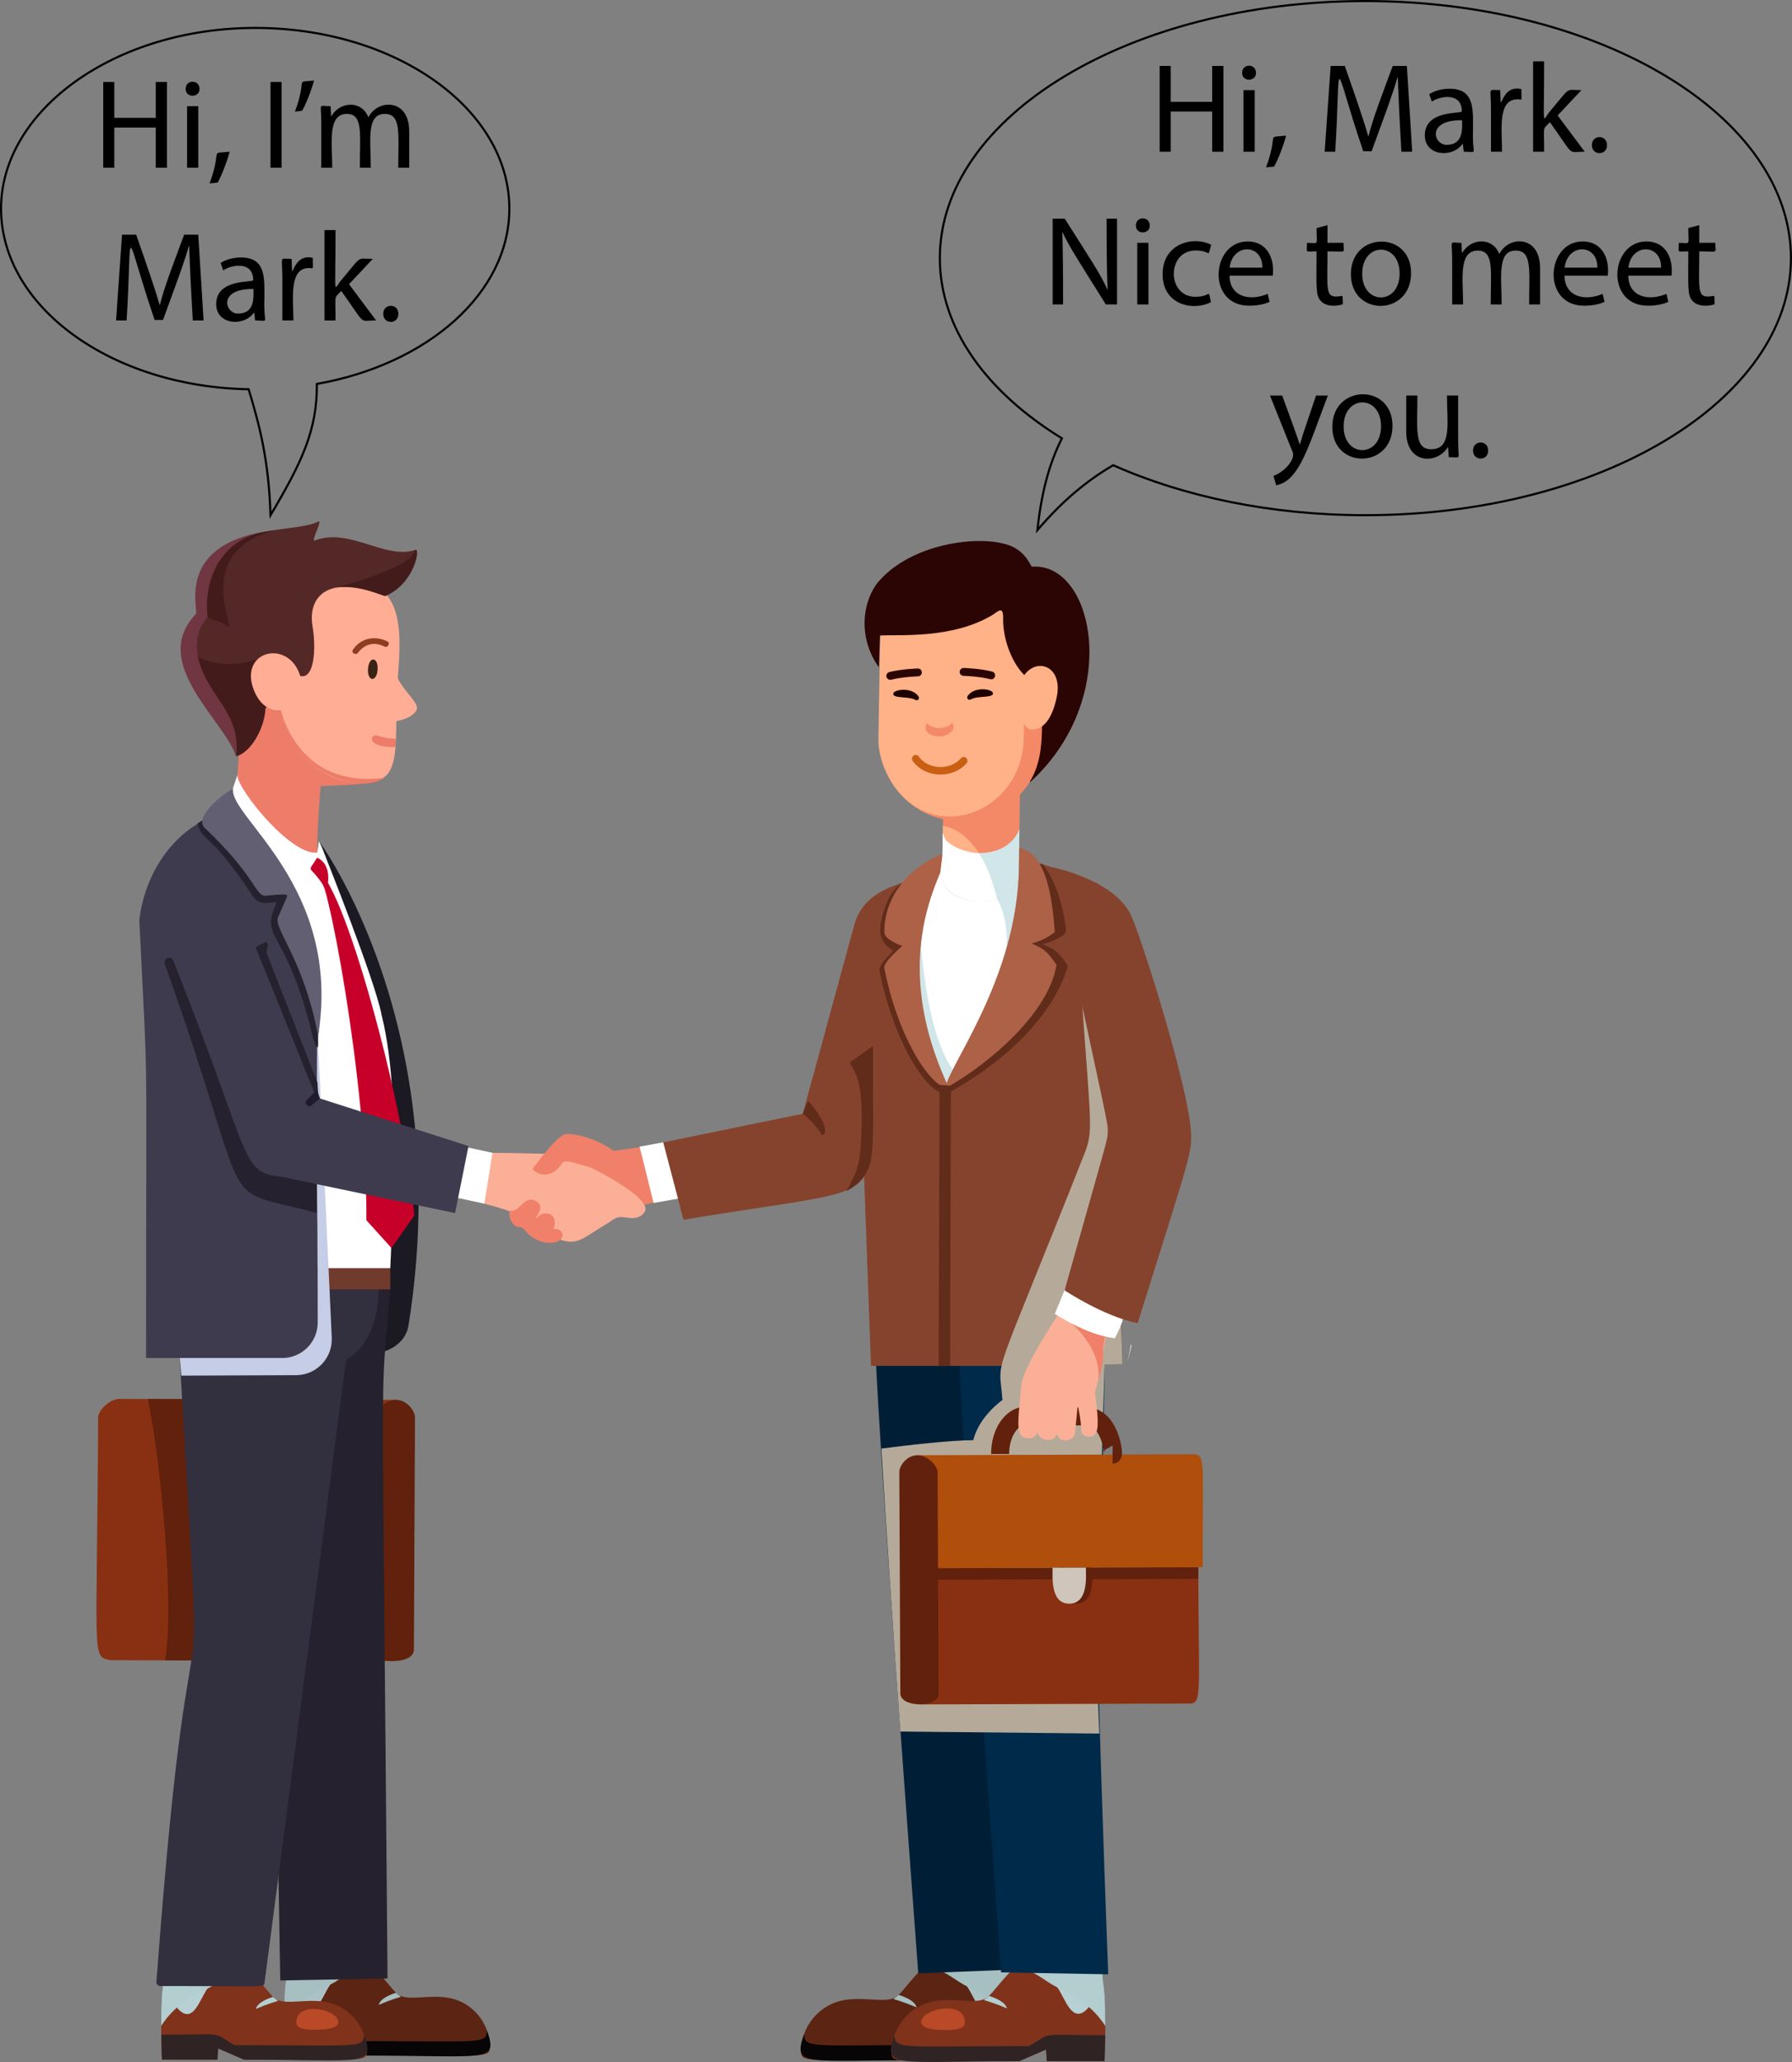 <?xml version="1.0" encoding="UTF-8"?><svg xmlns="http://www.w3.org/2000/svg" viewBox="0 0 845.07 972.16"><rect x="0" y="0" width="845.07" height="972.16" fill="#808080" stroke="none"/><defs><style>.cls-1{fill:#322f3e;}.cls-2{stroke-width:8.91px;}.cls-2,.cls-3,.cls-4,.cls-5,.cls-6{fill:none;stroke-miterlimit:10;}.cls-2,.cls-4{stroke:#61210c;}.cls-7{fill:#fff;}.cls-8{fill:#cfc5bb;}.cls-9{fill:#c70029;}.cls-3{stroke:#000;}.cls-10{fill:#ffb287;}.cls-11{fill:#f08069;}.cls-12{fill:#8e3d21;}.cls-13{fill:#001f36;}.cls-14{isolation:isolate;}.cls-15{fill:#3a2416;}.cls-4{stroke-width:8.5px;}.cls-16{fill:#703641;}.cls-17{fill:#b5aa9a;}.cls-17,.cls-18,.cls-19,.cls-20,.cls-21{mix-blend-mode:multiply;}.cls-18{fill:#b2c2d4;}.cls-22{fill:#635f72;}.cls-23{fill:#d1e6e8;}.cls-24{fill:#441b1b;}.cls-25{fill:#b7d0d4;}.cls-26{fill:#f48967;}.cls-27{fill:#ffad94;}.cls-28{fill:#612c1a;}.cls-29{fill:#85432d;}.cls-5{stroke:#c95f13;stroke-width:3.55px;}.cls-5,.cls-6{stroke-linecap:round;}.cls-30{fill:#61210c;}.cls-31{fill:#002a4a;}.cls-32{fill:#1b1922;}.cls-33{fill:#552828;}.cls-34{fill:#ad6147;}.cls-35{fill:#b04e0c;}.cls-36{fill:#ed7c69;}.cls-37{fill:#070505;}.cls-38{fill:#5c2413;}.cls-19{fill:#b2cecf;}.cls-39{fill:#1e0000;}.cls-40{fill:#abc2c5;}.cls-41{fill:#703b2d;}.cls-6{stroke:#2b0404;stroke-width:3.71px;}.cls-42{fill:#25212e;}.cls-43{fill:#2f2423;}.cls-44{fill:#c6cde6;}.cls-45{fill:#ba4927;}.cls-46{fill:#fbaf97;}.cls-47{fill:#8a3012;}.cls-48{fill:#2b0404;}.cls-21{fill:#a6bfc0;}.cls-49{fill:#3f3b4f;}.cls-50{fill:#80321b;}.cls-51{fill:#1f1a2d;}</style></defs><g class="cls-14"><g id="Layer_1"><g><path class="cls-36" d="m111.53,368.9c12.1,19.87,25,31.31,38.47,36.75-1.2-4,.66-30.8,1.91-41.82.3-2.64,3.11-6.26,5.76-6.05,2.81.22-33.94-17.1-33.94-17.1-17.82,5.04-8.32-2.77-12.2,28.22Z"/><path class="cls-32" d="m150.43,396.56s64.68,87.27,42.24,228.19c-1.6,10.03-11.91,12.53-11.91,12.53l-21.56-.77-8.77-239.95Z"/><g><path class="cls-11" d="m333.2,562.42c-32.1,5.65-25.49,4.95-32.08,6.26-4.53,3.97-12.21,3.57-17.02,4.94-2.27.66-3.11,3.79-4.14,4.1-21.42,5.19-17.25.23-21.51,2.38-3.44,1.48-8.36-4-4.35-7.13-3.93,1.46-8.24-4.48-4.37-8.36-.33.14-3.14,1.24-4.88-1.9-2.98-5.41,2-7.35,19.55-16.22,7.03-3.55,6.84-1.12,37.22-5.61l31.58,21.53Z"/><path class="cls-29" d="m449.4,434.99c-35.96,103.86-39.19,112.92-39.19,113.81-5.38,16.59-15.57,14.34-87.93,26.27-1.07-4.03-7.34-28.39-9.54-36.48l65.82-13.48,24.53-89.88,46.31-.23Z"/></g><g><path class="cls-40" d="m442.71,947.12l29.82,5.8,6.42-33.04c-9.08-3.09-21.7-2.86-30.82-.64l-5.42,27.87Z"/><path class="cls-38" d="m377.77,967.3c0,5.36,3.67,3.99,60.28,3.99l12.66-5.5.35,5.5h27.22c.33-7.82,1.02-33.56-1.34-41.02-2.42-7.68-.14,9.99-7.12,16.71-7.04,6.8-10.27-5.74-13.87-10.55-4.22-5.63-10.16-8.52-17.06-9.91-3.76-.79-10.58,9.43-15.1,14.03-6.52,6.7-24.91-4.59-38.76,9.24-4.78,4.78-7.26,11.12-7.26,17.52Z"/><path class="cls-37" d="m438.05,971.29l12.66-5.5.35,5.5h27.22s.22-5.33.32-12.25c-32.6,0-24.28-1.71-35.88,5.13-60.42,0-63.16,1.81-63.53-5.12-5.54,15.74.06,12.24,58.87,12.24Z"/><path class="cls-21" d="m436.42,927.09c8.37.76,14.44,7.14,19.52,9.34,17.39,7.55,22.44,18.54,22.68,18.15.08-33.05-3.53-14.86.33-34.69-9.08-3.09-21.7-2.86-30.82-.64l-1.86,9.57c-2.3-1.03-7.7-3.17-9.85-1.73Z"/><path class="cls-21" d="m432.26,946.44c-.81-3.1-5.51-5-8.48-5.9-3.28,3.37-4.85.2,8.48,5.9Z"/></g><g><path class="cls-25" d="m485.31,947.6l29.82,5.8,6.42-33.04c-9.08-3.09-21.7-2.86-30.82-.64l-5.42,27.88Z"/><path class="cls-50" d="m420.38,967.78c0,5.32,3.55,3.99,60.28,3.99l12.65-5.5.35,5.5h27.22c.33-7.78,1.03-33.55-1.34-41.02-2.42-7.7-.14,9.99-7.12,16.71-7.04,6.8-10.27-5.73-13.86-10.55-3.39-4.54-8.53-8.2-17.06-9.91-3.76-.79-10.58,9.43-15.1,14.03-6.63,6.78-24.92-4.59-38.75,9.24-4.78,4.79-7.26,11.11-7.26,17.52Z"/><path class="cls-43" d="m480.66,971.77l12.65-5.5.35,5.5h27.22s.22-5.32.32-12.24c-32.6,0-24.28-1.71-35.88,5.13-60.42,0-63.15,1.81-63.53-5.12-5.62,16.01.39,12.23,58.87,12.23Z"/><path class="cls-19" d="m479.02,927.57c8.4.76,14.29,7.07,19.52,9.34,17.27,7.49,22.41,18.38,22.68,18.14.06-25.75-1.82-14.92-1.54-35.28-9.08-3.09-22.03-3.94-31.15-1.72l.34,11.24c-2.24-1-7.7-3.17-9.85-1.73Z"/><path class="cls-45" d="m434.44,953.4c0,2.8,5.13,3.68,11.46,3.68s9.12-.88,9.12-3.68c0-10.61-20.58-6.44-20.58,0Z"/><path class="cls-19" d="m474.87,946.92c-.81-3.1-5.51-5-8.48-5.9-3.3,3.38-4.86.2,8.48,5.9Z"/></g><path class="cls-7" d="m531.7,642.14c2.13-8.78,2.06-7.82,1.61-8.2-.47,2.68-1.01,5.41-1.61,8.2Z"/><path class="cls-13" d="m522.22,598.12c0,23.23.64,22.35-1.15,23.18l-63.13,28.86c-5.35,44.8,7.88,107.08,20.64,144.03-11.71,49.16-9.49,20.2-5.74,134.62l-39.81,1.55c-27.49-370.21-22.5-331.13-15.46-329.77,0-1.44.01-.09-.07-6.34,41.53,0,20.56-.88,104.72,3.87Z"/><path class="cls-31" d="m522.6,930.82l-50.52-.9c-27.14-373.65-22.79-333.08-15.46-331.64,0-1.42.01-.02-.07-6.37,38.48,0,27.94-.42,64.52,1.62,0,211.62-9.03,51.54,1.53,337.29Z"/><g><path class="cls-47" d="m185.69,783.19l-133.74-.47c-8.92-1.88-6.19.3-5.66-114.57.02-2.84,4.65-8.1,9.58-8.61l130.98.45c-7.81,70.33-7.21,42.37-1.15,123.21Z"/><path class="cls-2" d="m90.25,659.66c.1,0,.49-18.88,12.79-18.83l30.12-.38c7.04.02,12.72,8.5,12.7,18.93"/><path class="cls-30" d="m195.2,777.78c-.06,7.18-18.99,7.06-18.92,0l.5-109.48c.03-3.12,4.98-8.31,10.05-8.31s8.9,5.32,8.87,8.31l-.51,109.48Z"/></g><g><path class="cls-40" d="m168.53,945.88l-28.69,5.58-6.18-31.79c8.74-2.97,20.88-2.75,29.66-.61l5.22,26.82Z"/><path class="cls-38" d="m231.02,965.3c0,5.18-3.61,3.84-58,3.84l-12.18-5.29-.34,5.29h-26.19c-.32-7.59-.98-32.29,1.29-39.47,2.32-7.41.14,9.61,6.86,16.08,6.77,6.54,9.88-5.51,13.34-10.15,4.04-5.4,9.75-8.2,16.41-9.54,3.62-.75,10.17,9.07,14.53,13.5,6.39,6.54,23.99-4.42,37.29,8.89,4.6,4.6,6.98,10.7,6.98,16.86Z"/><path class="cls-37" d="m173.02,969.14l-12.18-5.29-.34,5.29h-26.19s-.22-5.12-.31-11.78c31.38,0,23.36-1.65,34.53,4.94,58.53,0,60.78,1.65,61.13-4.93,5.4,15.37-.34,11.77-56.65,11.77Z"/><path class="cls-21" d="m174.59,926.6c-8.04.73-13.9,6.87-18.78,8.99-16.84,7.31-21.56,17.79-21.83,17.46-.07-31.82,3.4-14.29-.32-33.38,8.74-2.97,20.88-2.75,29.66-.61l1.79,9.21c2.2-.98,7.41-3.05,9.48-1.66Z"/><path class="cls-21" d="m178.59,945.23c.78-2.98,5.3-4.81,8.16-5.68,3.17,3.25,4.69.18-8.16,5.68Z"/></g><g><path class="cls-25" d="m110.59,947.82l-28.69,5.58-6.18-31.79c8.74-2.97,20.88-2.75,29.66-.61l5.21,26.82Z"/><path class="cls-50" d="m173.08,967.23c0,5.18-3.61,3.84-58,3.84l-12.18-5.29-.34,5.29h-26.19c-.32-7.58-.98-32.29,1.29-39.47,2.32-7.4.14,9.61,6.85,16.08,6.77,6.54,9.88-5.51,13.34-10.15,4.04-5.4,9.75-8.2,16.41-9.54,3.63-.75,10.16,9.05,14.53,13.5,6.4,6.54,23.98-4.42,37.29,8.89,4.6,4.6,6.98,10.7,6.98,16.86Z"/><path class="cls-43" d="m115.07,971.07l-12.18-5.29-.34,5.29h-26.19s-.22-5.12-.31-11.78c31.38,0,23.36-1.65,34.53,4.94,58.53,0,60.78,1.65,61.13-4.93,5.41,15.37-.34,11.77-56.65,11.77Z"/><path class="cls-19" d="m116.64,928.54c-8.04.73-13.9,6.87-18.78,8.99-16.84,7.31-21.54,17.77-21.83,17.46-.06-24.78,1.75-14.34,1.49-33.95,8.74-2.97,21.19-3.79,29.97-1.66l-.33,10.82c2.17-.97,7.41-3.05,9.48-1.66Z"/><path class="cls-45" d="m159.55,953.4c0,2.7-4.94,3.54-11.03,3.54s-8.78-.84-8.78-3.54c0-10.21,19.8-6.21,19.8,0Z"/><path class="cls-19" d="m120.64,947.16c.78-2.98,5.3-4.81,8.16-5.68,3.18,3.25,4.71.18-8.16,5.68Z"/></g><path class="cls-42" d="m127.58,659.76l49.72-51.85h6.77c-4.94,60.78-3.92,1.29-1.32,324.87l-50.59.95-4.57-273.96Z"/><path class="cls-30" d="m148.22,659.84l-15.98,123.17-54.35-.2c4.41-27.03-1.97-92.68-8.17-123.23l78.49.26Z"/><path class="cls-1" d="m82.82,605.49c14.97,271.01,9.58,79.21-9.06,328.94-.1,1.02.74,1.92,1.78,1.92,49.22,0,48.91.79,49.19-1.45l38.49-293.81s16.65-7.47,15.26-37.2c-84.49.85-63.94.45-95.66,1.6Z"/><path class="cls-49" d="m68.87,640.25h64.24c9.23,0,16.71-7.48,16.71-16.71,0-92.59-3.09-48.84,11.85-162.2-7.86-1.78-12.56-48.64-12.56-54.11-6.88,1.68-15.64-7.98-18.84-11.23-4.74-4.84-10.55-8.91-14.44-14.87-29.22,2.28-47.19,27.17-50.13,52.68,4.27,88.94,3.17,39.99,3.17,206.43Z"/><path class="cls-42" d="m110.74,440.06c-17.26,6.41-17.5,7.61-29.06,12.59-1.45-2.17-4.59-.81-4,1.74,43.81,122.67,22.17,104.14,71.77,117.52v-41.72c-4.09-1.29-1.96.84-38.7-90.13Z"/><path class="cls-7" d="m153.23,403.18s23.32,58.29,26.5,74.43c-16.34,9.64-41.34-60.01-26.5-74.43Z"/><path class="cls-7" d="m167.78,451.43c-7.44-9.11-9.37-39.4-17.35-54.87l-2.01,13.47c2.46,11.14,7.33,32.44,7.62,41.72.08,2.34-5.13-7.24-6.85-4.96-.9,1.17-.86,5.49,1.31,16.22-.88,22.17-1.5,83.28-.39,139.5l33.95-4.62c2.3-50.99,5.81-119.4-16.28-146.46Z"/><rect class="cls-41" x="149.83" y="597.89" width="34.23" height="10.03"/><g class="cls-20"><path class="cls-44" d="m156.45,630.74c.4,9.53-7.18,17.56-16.81,17.61l-54.14.22-.69-8.32h48.31c9.22,0,16.7-7.48,16.7-16.71,0-166.56-2.58-187.8,6.64,7.2Z"/></g><path class="cls-7" d="m111.91,365.54c.37,7.3,27.18,40.12,38.84,36.15l11.18,65.09c-3.3,0-15.56-14.11-26.63-46.87-7.17-21.2-16.21-29.54-26.63-44.73l3.24-9.64Z"/><path class="cls-42" d="m150.18,486.92c-.75,2.78,1.05,11.77-2.38,3.24-13.01-54.99-25.72-45.68-17.31-64.87-4.05.26-8.31,1.7-11.21-2.7-20.95-31.7-24.13-25.48-26.1-34.41,5.01-3.35,9.63-4.84,15.35-6.03.87,7.66,17.57,9.07,31.93,44.64,4.94,12.23,10.14,39.57,9.84,40.46-.84,2.46.96,15.82-.13,19.66Z"/><path class="cls-22" d="m150.01,488.44c-6.79-36.46-21.22-50.69-18.9-55.97,4.5-10.27,4.51-9.87,4.15-10.42-.54-.8-8.63.12-9.58.25-5.38.73-4.32-8.52-29.12-31.96-5.44-5.14,9.21-16.68,13.39-18.4-2.11,13.2,51.5,46.01,40.06,116.51Z"/><path class="cls-9" d="m172.77,575.29c.57-63.92-19.29-168.92-23.41-164.26,11.28,0,41.99,110.5,46,162.08l-10.73,15.31-11.85-13.13Z"/><path class="cls-9" d="m149.52,404.38c-4.59,7.62-4.01,2.95,2.12,11.77,1.86,2.68,2.88,7.22,4.18,13.39,3.18-.28,3.33-2.63,3.33-2.63l-4.5-10.76s1.54-8.98-5.13-11.77Z"/><path class="cls-46" d="m227.49,543.67l-6.08,21.84s3.36,1.02,7.01,1.98c18.77,4.96,11.29,4.32,18.37,8.3,25.39,14.28,22.97,10.96,39.33,1.19,3.84-2.29,4.07-3.55,8.42-3.06,2.18.24,6.89,1.53,9.51-2.67,4.46-7.15-34.64-26.94-43.51-27.19-31.32-.82-32.92-.5-33.05-.38Z"/><path class="cls-29" d="m526.49,591.56c-1.75-22.99,1.01-40.91,2.04-40.82.32-39.47.58-14.19-1.81-123.27-20.3-18.42-22.97-15.5-50.74-24.91-41.19,12.95-66.17,11.5-72.88,32.65l7.65,208.75c96.52,0,73.3.27,118.55-.85-1.15-42.05-.59-22.8-2.8-51.56Z"/><path class="cls-17" d="m520.89,643.33c-4.57,157.68-4.41,122.55-2.48,173.99l-93.79-.95c-3.13-43.34-6.51-92.22-8.98-133.42,10.92-1.4,32.31-3.94,43.32-3.94,2.87-11.48,13.78-18.95,13.78-18.95-1.63-21.98-6.42-2.17,38.51-115.74,4.5-11.31,3.09-13.37-1.18-74.91l18.71,51.72c-.24,29.77,0,29.27-.65,29.76-5.02,20.78-.27,39.37,1.17,92.25l-8.41.21Z"/><path class="cls-23" d="m487.67,470.83c-42.61,41.31-24.16,25.41-41.73,42.21l-15.42-24.59c2.27-29.95.54-53.7,13.82-77.26,1.83-3.29-.23-2.45,11.57-2.58,24.59-.27,24.31-.84,24.56.78l7.21,61.45Z"/><path class="cls-26" d="m481.04,370.39l-.64,42.86c-.09,4.43-5.7,8.6-10.26,10.3-10.99,4.06-23.99-1.38-25.55-8.28-.43-1.95-.33-.04.37-45.44.28-18.35,36.36-17.66,36.09.55Z"/><g><path class="cls-47" d="m438.47,739.36l-4.81,64.23,127.6-.44c5.7-.05,3.98-5.55,3.84-64.26l-126.63.47Z"/><path class="cls-35" d="m432.57,686.1l5.91,53.26,128.72-.48c-.12-48.4,1.24-52.2-3.44-53.24l-131.19.45Z"/><rect class="cls-30" x="438.49" y="739.13" width="126.62" height="5.43" transform="translate(-2.78 1.89) rotate(-.21)"/><path class="cls-30" d="m515.22,739.08c0,4.22,1.19,16.96-7.81,17-8.93.03-7.88-12.5-7.89-16.94l15.7-.06Z"/><path class="cls-8" d="m512.08,739.09c0,4.02,1.27,16.96-7.81,16.99-8.95.04-7.88-12.53-7.89-16.94l15.7-.05Z"/><path class="cls-4" d="m524.68,685.79c.85,0-1.32-18-12.2-17.96l-28.73-.36c-6.71.02-12.14,8.11-12.11,18.05"/><path class="cls-30" d="m424.59,798.44c.06,6.74,18.11,6.87,18.04,0l-.48-104.41c-.03-2.85-4.61-7.93-9.59-7.92h0c-4.99,0-8.49,5.07-8.46,7.93l.48,104.41Z"/></g><path class="cls-7" d="m459.25,500.98l-8.04,5.74c-11.89-13.97-15.07-43.04-17.23-62.88-1.33-25.83-3.07-13.89,8.14-33.79l2.2,2.67c0,11.09,16.59,14.25,25.83,10.83,12.09,22.26-2.13,55.75-10.9,77.42Z"/><g><path class="cls-46" d="m502.06,615.25l21.72,6.5c-6.9,25.21-.44,9.47-7.41,34.66.97,8.17,1.53,12.68,1.17,16.64-.58,6.26-7.67,4.92-7.67,1.13,0-4.02-1.43-11.16-1.65-11.54,0,.37-.85,8.49-1.3,13.25-.58,3.7-7.84,4.94-8.35-.12-.86,4.11-8.19,4.57-9.4-.76-.06.36-.62,3.32-4.21,3.12-6.17-.36-5.15-5.61-3.3-25.18.85-9.01,20.22-37.63,20.41-37.69Z"/><path class="cls-11" d="m521.71,628.73c-3.35,10.69.59,7.74-3.78,22.57,3.27-28.63-45.59-43.65,3.78-22.57Z"/><path class="cls-7" d="m502.69,606.62l-5.26,12.84c9.29,5.76,18.68,10.24,28.33,11.49,8.7-18.18,2.99-5.93-23.07-24.33Z"/></g><path class="cls-29" d="m561.59,533.13c-1.3-20.8-22.18-87.69-27.98-101.07-7.47-17.23-37.33-23.17-37.33-23.17,26.76,124.63,26.24,120.39,26.1,124.79-.13,4.05.66.19-20.35,74.68,0,0,18.38,12.25,34.46,15.5,25.23-80.4,25.75-80.55,25.11-90.73Z"/><path class="cls-28" d="m445.56,515.53c-8.78-.01-24.61-25.75-30.81-58-.55-2.86,6.51-9.19,6.51-9.19-5.65-3.96-8.27-7.31-4.21-19.72,5.13-15.69,15.31-14.91,22.96-16.23-6.19,13.33-18.93,51.43,5.56,103.14Z"/><path class="cls-34" d="m447.66,513.23c-8.78-.01-24.42-24.6-30.63-56.85-.55-2.85,8.42-10.34,8.42-10.34,0,0-8.41-2.93-8.42-6.51-.08-18.69,14.03-32.61,29.87-37.78.03,7.45-30.14,46.24.75,111.48Z"/><path class="cls-28" d="m503.55,455.23s-5.98,32.02-56.37,60.1c-.13-8.78,35.62-50.8,38.41-100l-2.25-3.68c.47-4.97.34-5.38-.68-6.86.91.28,3.6,1.24,9.29,2.88,6.27,8.23,9.82,20.89,10.77,31.2.19,2.26-7.79,5.72-10.99,6.29,6.86,2.79,8,4.78,11.82,10.05Z"/><path class="cls-34" d="m486.38,444.8s5.89-1.06,11.06-5.46c-1.3-16.62-4.02-38.09-17.86-39.79-.16,4.22-.63,2.23-1.59,11.73l2.25,3.67c-2.81,49.96-34.43,89.83-34.28,98.08,20.99-11.7,48.85-35.89,52.26-58.19-3.81-5.27-4.97-7.25-11.82-10.05Z"/><path class="cls-23" d="m480.74,390.72c-.37,24.03-.29,23-.52,24.23-6.54,14.32-32.76,11.81-35.5.85-.62-1.84-1.65-1.58-1.65-2.49.51-2.3.22-.37,1.38-10.14.24-15.7-.54-10.23,1.91-6.67,3.47,3.04,9.47,5.49,15.26,5.69,15.94,0,19.12-11.46,19.12-11.46Z"/><polygon class="cls-28" points="448.43 511.89 448.05 643.97 442.66 644.04 443.07 511.51 448.43 511.89"/><polygon class="cls-7" points="220.07 540.89 232.25 543.51 228.42 567.49 215.47 564.72 220.07 540.89"/><path class="cls-48" d="m482.32,267.96c32.38-9.15,49.01,59.23,3.48,100.8-4.79-25.96-3.58-100.8-3.48-100.8Z"/><path class="cls-26" d="m491.88,314.4c.46-24.17.59-24.01.11-27.89l-75.85-1.76c-.32,1.9-.51,3.86-.55,5.86-1.12,58.2-2.65,63.06,2.84,74.48,11.45,23.85,42.22,29.7,61.01,11.19,13.2-13,11.76-26.8,12.07-42.99,7.33-3.89,7.57-14.63.37-18.89Z"/><path class="cls-10" d="m416.84,284.79c-2.05,5.85-1.45.49-2.61,63.79-.13,7.27,3.42,19.05,11.93,27.36,20.92,20.43,56.02,4.08,56.61-27.83,1.11-60.73,1.22-57.77.75-61.72l-66.68-1.6Z"/><path class="cls-48" d="m492.95,315.21s-6.41-.81-8.59,4.31c-7.12-6.02-11.52-18.38-11.31-28.01.13-6.32-2.61-3.01-5.14-1.5-18.95,11.31-43.68,9.08-52.93,9.62l-.52,14.99c-10.5-14.76-7.28-31.95-.23-40.3-.34,9.58-.53,8.21.49,5.82,69.69.18,54.4-1.52,76.68,5.2.15-6.95-.07-5.94.62-6.37,4.68,9.88,6.31,15.75.93,36.24Z"/><path class="cls-48" d="m509.99,292.25s-5.75-24.01-23.14-24.64c-.59-.02-2.63-7.63-11.27-10.62-14.44-4.99-46.16-.57-61.36,17.33-3.95,4.65-10.41,25.66-.63,24.77,2.97-.27,1.66-2.62,21.88-7.17,2.08-.47,44.01-8.97,46.51-8.2,0,0,28.01,8.53,28.01,8.53Z"/><path class="cls-10" d="m498.38,328.39c-1.64,8.27-5.3,15.61-11.61,15.61-4.55,0-8.22-10.53-6.58-18.81,3.32-16.76,21.6-13.98,18.2,3.2Z"/><path class="cls-5" d="m431.86,357.71c4.91,7.16,16.87,7.66,22.59.98"/><path class="cls-18" d="m150.38,467.04c-.08.24-.09.42-.05-.26.02.09.03.17.05.26Z"/><path class="cls-49" d="m220.93,540.32l-70.1-22.44-37.4-92.59-39.84,7.72c46.3,112.07,38.16,119.59,58.67,121.71l82.35,17.2,6.32-31.58Z"/><path class="cls-11" d="m290.99,543.76s-10.27-8.59-23.54-9.19c-4.06-.18-12.92,12.26-16.36,16.57,3.16,3.45,9.22,4.48,14.07-2.79,1.72-2.58,11.05,2.21,15.5,2.3,15.22.29,10.34-6.89,10.34-6.89Z"/><polygon class="cls-7" points="301.61 540.6 312.74 538.58 319.7 565.15 308.22 567.16 301.61 540.6"/><path class="cls-28" d="m378.56,525.1s5.26,3.83,8.9,9.76c.96,1.57,5.46-2.58-6.32-15.79,0-.57-2.58,6.03-2.58,6.03Z"/><path class="cls-42" d="m126.02,444.62c-.4-1.03-1.15-.31-5.49,2,35.26,86.47,29.4,75.65,29.19,63.77l-23.89-60.76c-.48-1.22.5-3.45.47-3.35.23-.73-.33-1.75-.29-1.65Z"/><path class="cls-51" d="m144.7,518.57c5.97-5.69,4.32-5.68,6.13-.69l-4.05,3.42c-1.74,1.1-3.61-1.34-2.08-2.73Z"/><path class="cls-7" d="m470.14,423.56c-10.17,3.76-23.78-.71-25.55-8.28-.41-1.72-1.98.14-1.14-3.69,1.26-10.6.97-6.31,1.16-18.97,1.58,6.33,10.83,9.36,17.01,9.57,3.2,4.97,6.22,11.85,8.52,21.37Z"/><path class="cls-10" d="m461.62,402.18c-5.79-.19-11.79-2.64-15.26-5.69-2.14-3.11-1.74-4.65-1.7-7.09,3.43.52,10.57,2.81,16.96,12.77Z"/><path class="cls-28" d="m400.96,500.78c.46,3.94,6.49,4.23,5.25,33.51-.3,6.99-.6,16.16-4.63,22.51-.66,1.97-1.49,3.52-2.54,4.47.57.58,4.42-2.52,5.23-3.25,9.5-8.69,7.14-15.62,7.41-64.89l-10.72,7.65Z"/><g><g><path class="cls-27" d="m180.58,308.91c2.08,4.19,4.45,1.35,5.05,5.07,1.58,9.81,11.28,16.05,11,19.96-.23,3.14-7.28,6.76-13.52,6.11-5.64-.58-7.06-16-7.06-16l4.53-15.14Z"/><g><g><path class="cls-36" d="m187.16,321.13c-.99,16.23-12.92,28.47-8.73,41.58.81,2.53,1.48,5.19-2.86,6.19-5.03,1.16-23.91,1.66-24.36,1.73-13.02,2.17-48.86-36.44-46.38-77.21,1.66-27.33,6.92-28.72,40.56-26.67,33.64,2.04,43.42,27.06,41.76,54.39Z"/><path class="cls-27" d="m187.89,315.54c-3.08,37.67,4.53,55.13-20.11,53.5-19.22-1.27-37.78-20.73-36.2-47.43,1.53-25.15,5.58-55.06,34.17-49.59,19.56,3.74,24.44,15.54,22.14,43.52Z"/><path class="cls-33" d="m181.65,281c-.25.1-.86-.2-1.11-.31-24.2-9.79-35.68-.65-33.15,14.58,2.09,12.59.38,29.4-9.1,21.56-.91-.75-4.45,4.91-4.44,5.01-10.64,14.43-11.67,10.5-12.29,14.65-1.47,10.98-5.66,11.65-9.99,13.38-2.91,1.05-.29,4.6-2.6.28-4.54-8.89-26.49-34.14-22.93-44.25-.02-10.83,7.41-16.03,7.29-16.95-5.66-44.55,44.87-36.61,56.55-42.99,2.9-1.59-3.72,9.8-1.3,8.82,16.15-6.16,32.95,9.08,47.07,4.57,2.66-.98.35,14.74-14.01,21.65Z"/><path class="cls-24" d="m181.84,280.92c-1.01.43-11.73-5.35-23.12-3.95,40.38-11.2,35.72-17.26,37.27-17.72,2.2-.79-.66,16.11-14.15,21.68Z"/><path class="cls-24" d="m133.85,321.84l-8.67,12.23c-.34,8.82-6.58,20.55-13.75,22.5-3.05-14.94-30.17-35.39-24.61-56.43-.34,9.47,17.11,17.67,36.92,9.72,7.75-3.11,6.66,11.38,7.79,7.24.06-.24,1,1.74,2.34,4.73Z"/><path class="cls-15" d="m178.07,315.65c-.37,6.09-4.89,5.82-4.52-.27.37-6.09,4.89-5.82,4.52.27Z"/><path class="cls-27" d="m140.88,316.75c6.69,15.7-13.45,26.74-20.89,9.28-7.87-18.48,14.29-24.76,20.89-9.28Z"/><path class="cls-12" d="m181.25,304.81c1.6.79,3.02-1.61,1.41-2.41-5.81-2.87-12.49-1.64-16.22,3.89-1,1.49,1.41,2.89,2.41,1.41.1,0,4.37-6.87,12.41-2.89Z"/></g><path class="cls-24" d="m130.25,249.83c-41.5,10.3-17.51,50.27-22.89,45.59-3.7-3.19-13.77-4.55-14.02-6.46-3.27-25.76,11.34-35.49,36.9-39.13Z"/><path class="cls-16" d="m93.77,311.47c4.61,17.34,20.06,24.52,17.58,45.27-5.02-16.74-41.26-44.04-18.99-67.26,1.55-1.71-9.74-31.91,32.69-38.84-21.51,3.79-29.25,23.63-27.13,40.32-5.21,5.43-6.11,13.18-4.16,20.52Z"/></g><path class="cls-36" d="m186.35,352.23c-14.41.13-11.5-6.46-8.58-5.49,9.92,3.39,9.44-1.11,8.58,5.49Z"/></g><path class="cls-36" d="m181.07,366.74c-8.16,6.64-41.45,1.92-48.51-31.72.55,1.63,8.32,36.69,48.51,31.72Z"/></g><g><path class="cls-26" d="m449.08,340.77c-2.66,3.23-9.47,3.33-11.76.14-2.57,3.14.84,6.37,5.49,6.31,4.58-.05,8.48-3.37,6.26-6.45Z"/><g><path class="cls-6" d="m454.41,316.78s7.48.21,13.02,1.64"/><path class="cls-6" d="m432.87,317.02s-7.48.21-13.02,1.64"/></g><path class="cls-39" d="m456.31,328.16c3-4.57,11.29-3.41,11.89-1.55.86,2.61-7.1,1.36-10.09,2.99-1.89,1.03-2.25-.76-1.8-1.44Z"/><path class="cls-39" d="m433.18,328.4c-3-4.58-11.29-3.41-11.89-1.55-.85,2.6,7.12,1.37,10.09,2.99,1.89,1.03,2.25-.76,1.8-1.44Z"/></g><path class="cls-11" d="m240.4,570.75c4.47,1.22,6.63-7.09,11.8-4.74,4.65,2.11,1.92,5.66.65,8.18.66.75.67-1.44,3.23-1.94,5.36-1.05,6.53,3.66,4.81,7.32,4.5-1.17,6.7,4.77.93,6.11-4.38,1.01-10.36-.72-13.94-5.31-2.73-3.5-3.85-.11-6.52-4.14-1.11-1.68-1.42-3.55-.95-5.49Z"/></g><g><path d="m53.9,38.65v16.92h19.56v-16.92h5.28v40.44h-5.28v-18.96h-19.56v18.96h-5.22v-40.44h5.22Z"/><path d="m94.09,41.89c.14,4.18-6.54,4.46-6.54,0s6.54-4.49,6.54,0Zm-5.88,37.2v-29.04h5.28v29.04h-5.28Z"/><path d="m98.83,86.47c6.23-16.72-.59-13.91,9.48-14.94-1.38,5.1-4.02,11.76-5.7,14.58l-3.78.36Z"/><path d="m132.79,38.65v40.44h-5.22v-40.44h5.22Z"/><path d="m148.09,37.99c-1.38,5.04-3.96,11.46-5.64,14.22l-3.36.42c6.12-16.41-.53-13.7,9-14.64Z"/><path d="m151.51,57.91c0-9.81-1.75-7.86,4.38-7.86.27,5.35.16,4.68.42,4.68,4.28-7.28,14.52-7.18,17.34.48.34,0,.84-1.89,3.36-3.78,5.54-4.2,15.96-2.72,15.96,10.56v17.1h-5.16c0-15.83,1.53-25.38-6.3-25.38-8.89,0-6.66,12.22-6.66,25.38h-5.16c0-15.62,1.7-25.38-6.06-25.38-9.3,0-6.96,13.56-6.96,25.38h-5.16v-21.18Z"/><path d="m89.11,115.87c-2.59,8.89-5.09,15.34-12.24,34.98h-3.96c-15.05-44.32-10.29-46.48-13.2.24h-4.98l2.82-40.44h6.66c11.64,33,10.84,33.18,11.16,33.18,2.24-8.97,6.75-20.39,11.46-33.18h6.66l2.52,40.44h-5.1c-2.02-35.19-1.48-35.22-1.8-35.22Z"/><path d="m120.31,151.09c-.48-4.14-.34-3.66-.6-3.66-4.84,6.81-17.76,5.65-17.76-4.02,0-12.31,17.46-9.99,17.46-11.4,0-8.73-9.69-7.45-14.16-4.56l-1.2-3.48c2.4-1.56,5.88-2.58,9.54-2.58,12.72,0,11.04,10.96,11.04,22.74,0,8.76,2.35,6.96-4.32,6.96Zm-.78-14.82c-16.86-.35-13.54,11.58-7.32,11.58,8.13,0,7.32-7.86,7.32-11.58Z"/><path d="m133.15,131.11c0-10.87-1.72-9.06,4.38-9.06.45,14.38-.61-3.11,9.96-.48,0,6.26.6,4.8-1.8,4.8-9.57,0-7.32,14.58-7.32,24.72h-5.22v-19.98Z"/><path d="m160.93,132.07c10.22-12.02,6.87-10.02,14.88-10.02l-11.22,11.94,12.78,17.1c-8.56,0-4.42,2.78-16.44-13.92-3.6,4-2.7.82-2.7,13.92h-5.22v-42.6h5.22c0,32.61-1.16,28.26,2.7,23.58Z"/><path d="m180.73,147.97c0-4.99,7.14-5.1,7.14,0s-7.14,5.03-7.14,0Z"/></g><path class="cls-3" d="m240.2,98.36c0,39.92-38.63,73.43-90.77,82.66.15,21.6-6.86,36.59-21.86,61.88-.83-26.41-5.33-42.87-10.32-59.38C52.49,182.35.5,144.67.5,98.36S54.16,13.17,120.35,13.17s119.85,38.14,119.85,85.19Z"/><g><path d="m552.09,31.09v16.92h19.56v-16.92h5.28v40.44h-5.28v-18.96h-19.56v18.96h-5.22V31.09h5.22Z"/><path d="m592.29,34.33c.14,4.18-6.54,4.46-6.54,0s6.54-4.49,6.54,0Zm-5.88,37.2v-29.04h5.28v29.04h-5.28Z"/><path d="m597.03,78.91c6.24-16.72-.6-13.91,9.48-14.94-1.38,5.1-4.02,11.76-5.7,14.58l-3.78.36Z"/><path d="m659.07,36.31c-2.59,8.89-5.09,15.34-12.24,34.98h-3.96c-15.06-44.34-10.29-46.5-13.2.24h-4.98l2.82-40.44h6.66c11.64,33,10.84,33.18,11.16,33.18,2.25-8.99,6.84-20.64,11.46-33.18h6.66l2.52,40.44h-5.1c-2.02-35.19-1.48-35.22-1.8-35.22Z"/><path d="m690.27,71.53c-.48-4.14-.34-3.66-.6-3.66-4.84,6.81-17.76,5.65-17.76-4.02,0-12.31,17.46-9.99,17.46-11.4,0-8.73-9.69-7.45-14.16-4.56l-1.2-3.48c2.4-1.56,5.88-2.58,9.54-2.58,12.72,0,11.04,10.96,11.04,22.74,0,8.76,2.35,6.96-4.32,6.96Zm-.78-14.82c-16.86-.35-13.54,11.58-7.32,11.58,8.13,0,7.32-7.86,7.32-11.58Z"/><path d="m703.11,51.55c0-10.87-1.72-9.06,4.38-9.06.45,14.36-.6-3.11,9.96-.48,0,6.26.6,4.8-1.8,4.8-9.57,0-7.32,14.58-7.32,24.72h-5.22v-19.98Z"/><path d="m730.89,52.51c10.22-12.02,6.87-10.02,14.88-10.02l-11.22,11.94,12.78,17.1c-8.56,0-4.42,2.78-16.44-13.92-3.6,4-2.7.82-2.7,13.92h-5.22V28.93h5.22c0,32.82-1.16,28.27,2.7,23.58Z"/><path d="m750.69,68.41c0-4.99,7.14-5.1,7.14,0s-7.14,5.03-7.14,0Z"/><path d="m496.41,143.53v-40.44h5.7c13.3,20.99,16.53,25.64,20.22,33.6.2-.1-.48-.05-.48-33.6h4.92v40.44h-5.28c-13.7-21.9-17.16-27.06-20.4-34.02-.31.1.24.04.24,34.02h-4.92Z"/><path d="m542.19,106.33c.14,4.18-6.54,4.46-6.54,0s6.54-4.49,6.54,0Zm-5.88,37.2v-29.04h5.28v29.04h-5.28Z"/><path d="m571.05,142.45c-8.39,4.38-22.8,1.31-22.8-13.14s14.24-18.26,22.92-13.92c-2.04,6.92.51,2.7-7.32,2.7-13.76,0-13.68,21.84-.18,21.84,8,0,5.81-4.37,7.38,2.52Z"/><path d="m579.81,129.97c.17,10.08,9.61,12.14,18,8.58l.9,3.78c-1.86.84-5.04,1.8-9.66,1.8-20.16,0-17.95-30.3-.66-30.3,8.83,0,12.78,7.58,11.82,16.14h-20.4Zm15.48-3.78c.21-11.4-14.08-11.64-15.42,0h15.42Z"/><path d="m626.01,106.15v8.34h7.56c0,5.27,1.87,4.02-7.56,4.02,0,16.75-1.03,21.3,3.96,21.3,4,0,2.97-1.82,3.3,3.6-2.61,1.07-7.92,1.31-10.38-1.5-2.6-2.7-2.04-6.78-2.04-23.4-5.67,0-4.5,1.04-4.5-4.02,5.76,0,4.5,1.77,4.5-6.96l5.16-1.38Z"/><path d="m665.43,128.77c0,20.37-28.38,20.66-28.38.48s28.38-20.63,28.38-.48Zm-23.04.3c0,14.88,17.64,14.91,17.64-.12s-17.64-14.98-17.64.12Z"/><path d="m684.81,122.35c0-9.82-1.75-7.86,4.38-7.86.27,5.36.17,4.68.42,4.68,4.27-7.28,14.52-7.18,17.34.48.34,0,.84-1.89,3.36-3.78,5.7-4.33,15.96-2.53,15.96,10.56v17.1h-5.16c0-15.83,1.53-25.38-6.3-25.38-8.89,0-6.66,12.22-6.66,25.38h-5.16c0-15.78,1.67-25.38-6.06-25.38-9.3,0-6.96,13.56-6.96,25.38h-5.16v-21.18Z"/><path d="m737.79,129.97c.17,10.08,9.61,12.14,18,8.58l.9,3.78c-1.86.84-5.04,1.8-9.66,1.8-20.16,0-17.95-30.3-.66-30.3,8.83,0,12.78,7.58,11.82,16.14h-20.4Zm15.48-3.78c.21-11.4-14.08-11.64-15.42,0h15.42Z"/><path d="m767.85,129.97c.17,10.08,9.61,12.14,18,8.58l.9,3.78c-1.86.84-5.04,1.8-9.66,1.8-20.16,0-17.95-30.3-.66-30.3,8.83,0,12.78,7.58,11.82,16.14h-20.4Zm15.48-3.78c.21-11.4-14.08-11.64-15.42,0h15.42Z"/><path d="m801.33,106.15v8.34h7.56c0,5.27,1.87,4.02-7.56,4.02,0,16.75-1.03,21.3,3.96,21.3,4.01,0,2.97-1.82,3.3,3.6-2.61,1.07-7.92,1.31-10.38-1.5-2.6-2.7-2.04-6.78-2.04-23.4-5.67,0-4.5,1.04-4.5-4.02,5.76,0,4.5,1.77,4.5-6.96l5.16-1.38Z"/><path d="m604.65,186.49c8.53,23.03,8.17,23.1,8.34,23.1,2.67-8.61-.15-.11,7.62-23.1h5.58c-9.12,23.82-13.37,40.3-24.36,42.3l-1.32-4.44c4.59-1.46,10.46-7.43,9.12-11.1l-10.74-26.76h5.76Z"/><path d="m656.67,200.77c0,20.37-28.38,20.66-28.38.48s28.38-20.63,28.38-.48Zm-23.04.3c0,14.88,17.64,14.91,17.64-.12s-17.64-14.98-17.64.12Z"/><path d="m687.63,207.61c0,9.96,1.77,7.92-4.44,7.92-.33-5.27-.25-4.74-.42-4.74-4.76,8.07-19.62,8.47-19.62-7.32v-16.98h5.28c0,16-1.62,25.32,6.48,25.32,9.95,0,7.44-12.49,7.44-25.32h5.28v21.12Z"/><path d="m694.65,212.41c0-4.99,7.14-5.1,7.14,0s-7.14,5.03-7.14,0Z"/></g><path class="cls-3" d="m844.57,121.7c0,66.94-89.85,121.2-200.68,121.2-44.52,0-85.66-8.76-118.94-23.57-12.48,7.36-23.49,16.36-35.74,30.6,2-18.22,5.62-31.41,11.56-43.27-35.6-21.87-57.56-51.87-57.56-84.96C443.21,54.76,533.06.5,643.89.5s200.68,54.26,200.68,121.2Z"/></g></g></svg>